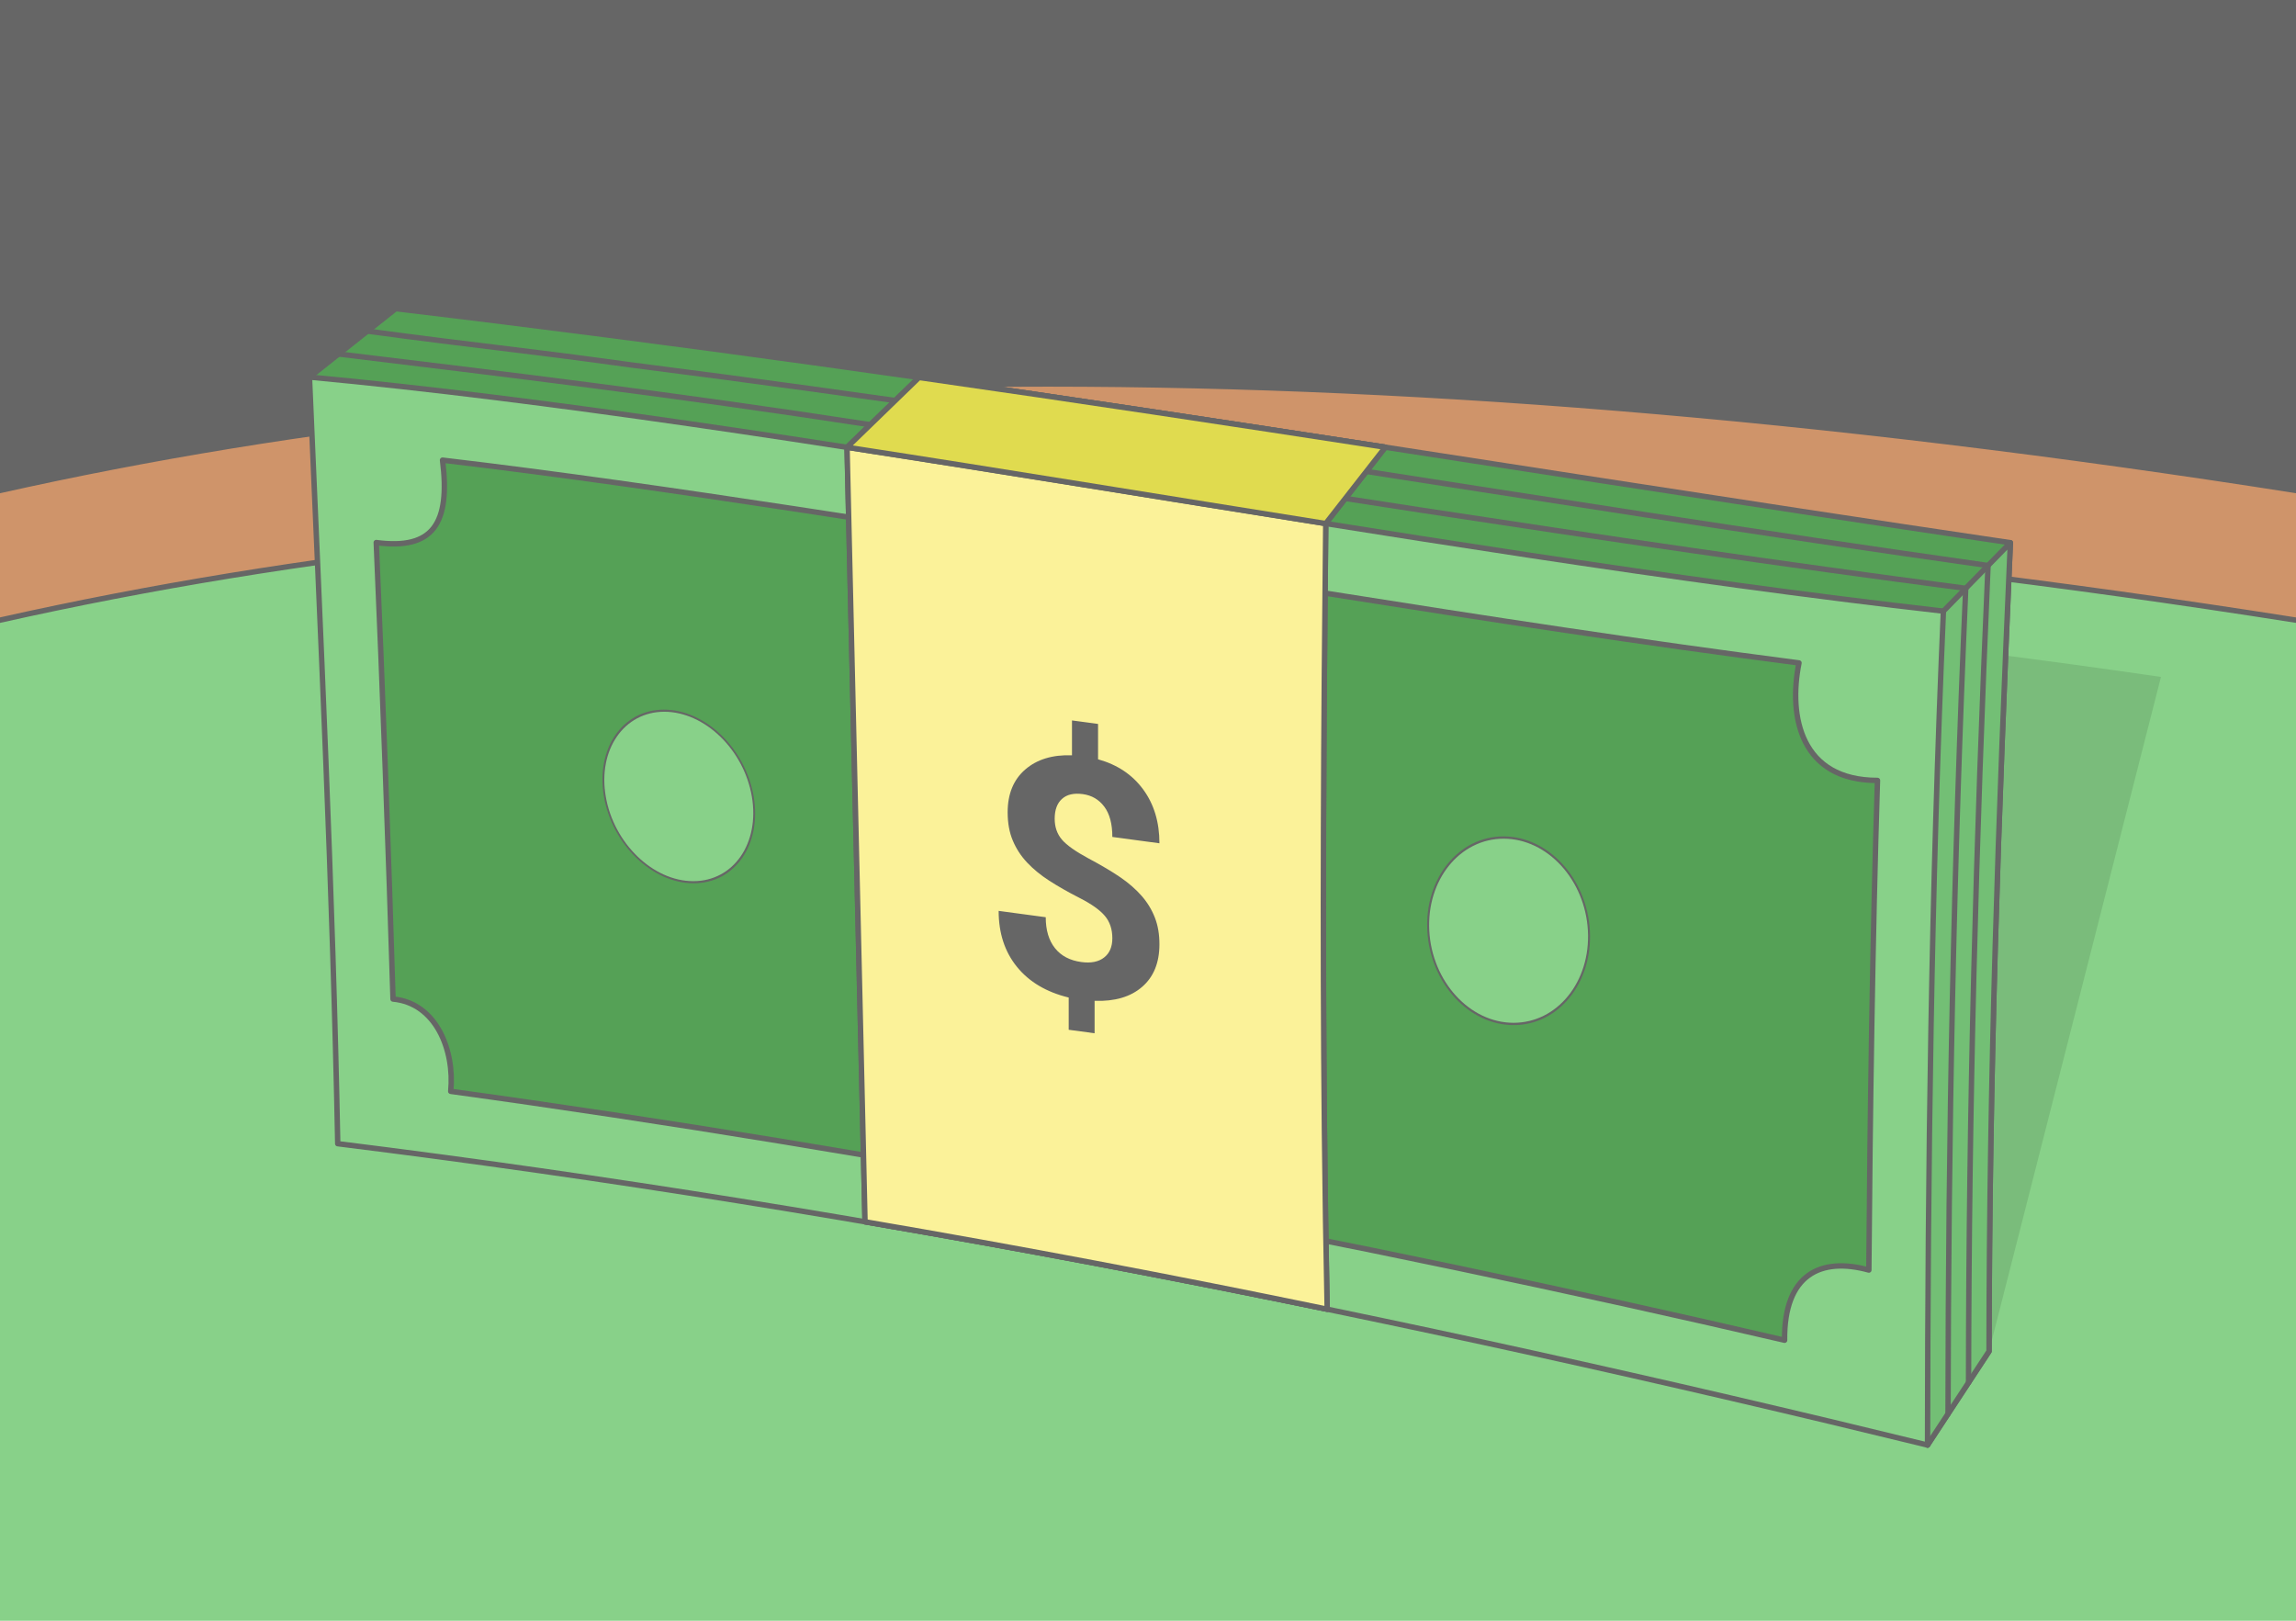 <?xml version="1.0" encoding="UTF-8"?>
<!DOCTYPE svg PUBLIC "-//W3C//DTD SVG 1.1//EN" "http://www.w3.org/Graphics/SVG/1.1/DTD/svg11.dtd">
<!-- Creator: CorelDRAW 2020 (64-Bit) -->
<svg xmlns="http://www.w3.org/2000/svg" xml:space="preserve" width="425px" height="300px" version="1.1" style="shape-rendering:geometricPrecision; text-rendering:geometricPrecision; image-rendering:optimizeQuality; fill-rule:evenodd; clip-rule:evenodd"
viewBox="0 0 301041.9 212500"
 xmlns:xlink="http://www.w3.org/1999/xlink"
 xmlns:xodm="http://www.corel.com/coreldraw/odm/2003">
 <defs>
  <style type="text/css">
   <![CDATA[
    .str1 {stroke:#666666;stroke-width:708.4;stroke-linecap:round;stroke-linejoin:round;stroke-miterlimit:2.613}
    .str0 {stroke:#666666;stroke-width:708.4;stroke-linecap:round;stroke-linejoin:round;stroke-miterlimit:2.613}
    .fil9 {fill:none}
    .fil6 {fill:#55A156}
    .fil1 {fill:#666666}
    .fil7 {fill:#73BF75}
    .fil5 {fill:#7ABC7B}
    .fil2 {fill:#88D189}
    .fil8 {fill:#88D189}
    .fil3 {fill:#CF946A}
    .fil11 {fill:#E0DB4F}
    .fil10 {fill:#FBF299}
    .fil0 {fill:white}
    .fil4 {fill:#666666;fill-rule:nonzero}
   ]]>
  </style>
 </defs>
 <g id="Layer_x0020_1">
  <g id="_3014698152752">
   <rect class="fil0" width="301041.9" height="212500"/>
   <path class="fil1" d="M0 0l301041.9 0 0 85559.8c-125331.8,-19731.2 -223100,-17473.6 -301041.9,0l0 -85559.8z"/>
   <path class="fil2" d="M0 79723c77941.9,-17473.6 175710.1,-19731.2 301041.9,0 0,36646.7 0,96130.4 0,132777 -100347.4,0 -200694.5,0 -301041.9,0 0,-36646.6 0,-96130.3 0,-132777z"/>
   <path class="fil3" d="M0 64310.1c77941.9,-17473.6 175710.1,-19731.3 301041.9,0l0 17000c-125331.8,-19731.3 -223100,-17473.6 -301041.9,0l0 -17000z"/>
   <path class="fil4" d="M301041.9 81666.9l-54.1 -8.3c-62646.5,-9862.4 -118403.5,-14229.4 -168236.8,-13947.5 -49823.7,281.9 -93726.2,5211.9 -132673.6,13943.5l-77.4 17.4 0 -723.6c38974.7,-8731.1 82902.4,-13661.1 132748.3,-13943 49854.5,-282.1 105630.5,4085.1 168293.6,13947.5l0 714zm0 -17000l0 -714c-62663.1,-9862.4 -118439.1,-14229.6 -168293.6,-13947.5 -49845.9,281.9 -93773.6,5211.9 -132748.3,13943l0 723.6 77.4 -17.4c38947.4,-8731.6 82849.9,-13661.6 132673.6,-13943.5 49833.3,-281.9 105590.3,4085.1 168236.8,13947.5l54.1 8.3z"/>
   <path class="fil5" d="M177613.9 121006.8l83181.6 56166.9 22542.6 -88418.2c-15166.7,-2210.8 -29920.3,-4092.3 -44273.7,-5656.3l-61450.5 37907.6z"/>
   <g>
    <g>
     <g>
      <g>
       <path class="fil6 str0" d="M53062 140980.1c-633.7,-32700.8 9194.1,-61588.8 -12485,-91539.5l11314.8 -8973.6c76551.6,9123.7 137394,19702.3 211699.5,30689.1 -1591.6,36329.4 -2765.3,69487.2 -2795.8,106017.6l-8063.9 12291.4c-29226.6,-55405.5 -130140.2,-39849.3 -199669.6,-48485z"/>
       <path class="fil7 str0" d="M263591.3 71156.1c-1591.6,36329.4 -2765.3,69487.2 -2795.8,106017.6l-8063.9 12291.4 -31029.9 -60576.2 33110.6 -48759.2 8779 -8973.6z"/>
       <path class="fil8 str0" d="M44283 149953.4c-645.7,-33328.3 -2279.6,-67184.5 -3706,-100512.8 62387.9,5816.4 143439,22637.3 214235.3,30689.1 -1591.5,36329.4 -2050.1,72805 -2080.7,109335.4 -68701.9,-16792.5 -138012.4,-30763.3 -208448.6,-39511.7z"/>
       <path class="fil6 str0" d="M49332.4 71136.8c823.2,18890.1 1625.6,40950 2199.6,59851.8 5642.3,528.2 8086.3,6676.1 7568,12101.6 56299.5,7737.5 118727.8,19568.5 174888.8,32633.6 -91.8,-8660.4 4753.6,-10935.4 11047.3,-9202 153.4,-20235.3 490.5,-43976.2 1131.9,-64198.1 -10021.7,3.2 -11714.7,-8315.3 -10291.3,-15403.9 -20535.4,-2659.2 -41033.1,-5806 -61498.2,-9052.3 -23423.1,-3715.4 -46827.6,-7601.8 -70269.2,-11159 -15106.7,-2292.2 -30910.8,-4587.8 -46085.8,-6376.2 1043.9,8314.8 -1232.8,11798 -8691.1,10804.5z"/>
       <circle class="fil8 str0" transform="matrix(0.338 -0 0.067 0.392 89001 104427)" r="28687.7"/>
       <circle class="fil8 str0" transform="matrix(0.367 -0 0.023 0.426 197800 122033)" r="28687.7"/>
       <g>
        <path class="fil9 str1" d="M48176.9 43413.2c15252.6,2059 19109.4,2303.4 34598.1,4437.9 63338,8062 116553.6,17629.7 177889.9,26296.2 -1591.6,36329.4 -2526.7,70593.1 -2557.2,107123.6"/>
        <path class="fil9 str1" d="M44395.2 46412.4c21453.7,2603.3 43560.4,5253.4 69716.6,9274 50023.1,7689.3 95259.4,15105.9 143626.9,21452.1 -1591.5,36329.4 -2288.7,71699 -2319.2,108229.5"/>
       </g>
       <path class="fil9 str0" d="M174014.4 171654.8c-720.4,-34499.9 -551,-68517.3 -188.2,-103014.7l7809.8 -10002.4c-20314.3,-3129.4 -40437.5,-6186.4 -61137.1,-9143.9l-9438.6 9151.1 2358.9 101547.3c20274.7,3466.1 40469.1,7306.5 60595.2,11462.6z"/>
       <path class="fil10 str0" d="M173654.6 148352.7c-274.1,-26578.6 -109.2,-52998.2 171.6,-79705.6 -21176.4,-3365.8 -42320.4,-6851.7 -62765.9,-10002.2l1994.8 85875.4 364.1 15671.6c20275,3465.9 40469.1,7306.3 60595.2,11462.9 -162.8,-7788.5 -280,-15552 -359.8,-23302.1z"/>
       <path class="fil11 str0" d="M111060.3 58644.9c20445.5,3150.5 41589.5,6636.4 62765.9,10002.2 0,-2.4 0,-4.6 0,-7l7809.8 -10002.4c-20314.3,-3129.4 -40437.5,-6186.4 -61137.1,-9143.9l-9438.6 9151.1z"/>
      </g>
     </g>
    </g>
    <path class="fil4" d="M145845.5 123015.7c0,-1166.1 -320.7,-2142.2 -969.6,-2915.1 -648.7,-779.6 -1749.3,-1561.9 -3302,-2354 -1552.5,-792.5 -2886.6,-1554.9 -4009.1,-2282.1 -1130,-727.9 -2092.2,-1520.9 -2894,-2372.2 -809.1,-859.6 -1436,-1826.1 -1880.7,-2891.9 -451.9,-1074.1 -670.7,-2306.4 -670.7,-3698.5 0,-2405.7 765.5,-4277.8 2303.7,-5608.9 1538.1,-1331.1 3578.9,-1953 6130.2,-1864.7l0 -4570.4 3418.8 460.2 0 4636c2514.9,696.1 4490.4,2011.4 5911.7,3945.1 1421.6,1933.2 2135.8,4289.4 2135.8,7066.7l-6174.1 -831.3c0,-1705.6 -349.9,-3028.4 -1056.9,-3969.2 -699.8,-939.7 -1647.5,-1490.1 -2828.4,-1649.1 -1166.2,-156.9 -2070,49.5 -2711.7,626.5 -641.5,569.4 -962.2,1444.8 -962.2,2603.8 0,1078.9 313.5,1988.6 940.5,2729.1 626.7,733 1793.2,1560.8 3491.5,2474.5 1705.7,907.3 3098.1,1736.1 4198.6,2489.5 1093.7,752.3 2019.2,1562.1 2777.3,2429.5 751,859.1 1326.8,1811.6 1727.6,2842.1 401.1,1031 597.8,2187.2 597.8,3484.8 0,2427.4 -758.2,4285.9 -2267,5591.8 -1508.9,1313.2 -3586.3,1922.8 -6232.4,1836.3l0 4249.7 -3396.8 -457.2 0 -4227.8c-2915.7,-706 -5175.5,-2045.6 -6779.1,-4017.9 -1603.7,-1972.5 -2405.5,-4420.8 -2405.5,-7343.7l6174.1 831.2c0,1691.2 400.8,3042.6 1210.1,4055.4 801.8,1012 1960.7,1619.7 3469.6,1822.9 1253.7,168.9 2237.8,-26.8 2966.8,-591.9 729,-565.2 1086.1,-1406.3 1086.1,-2529.2z"/>
   </g>
  </g>
 </g>
</svg>

